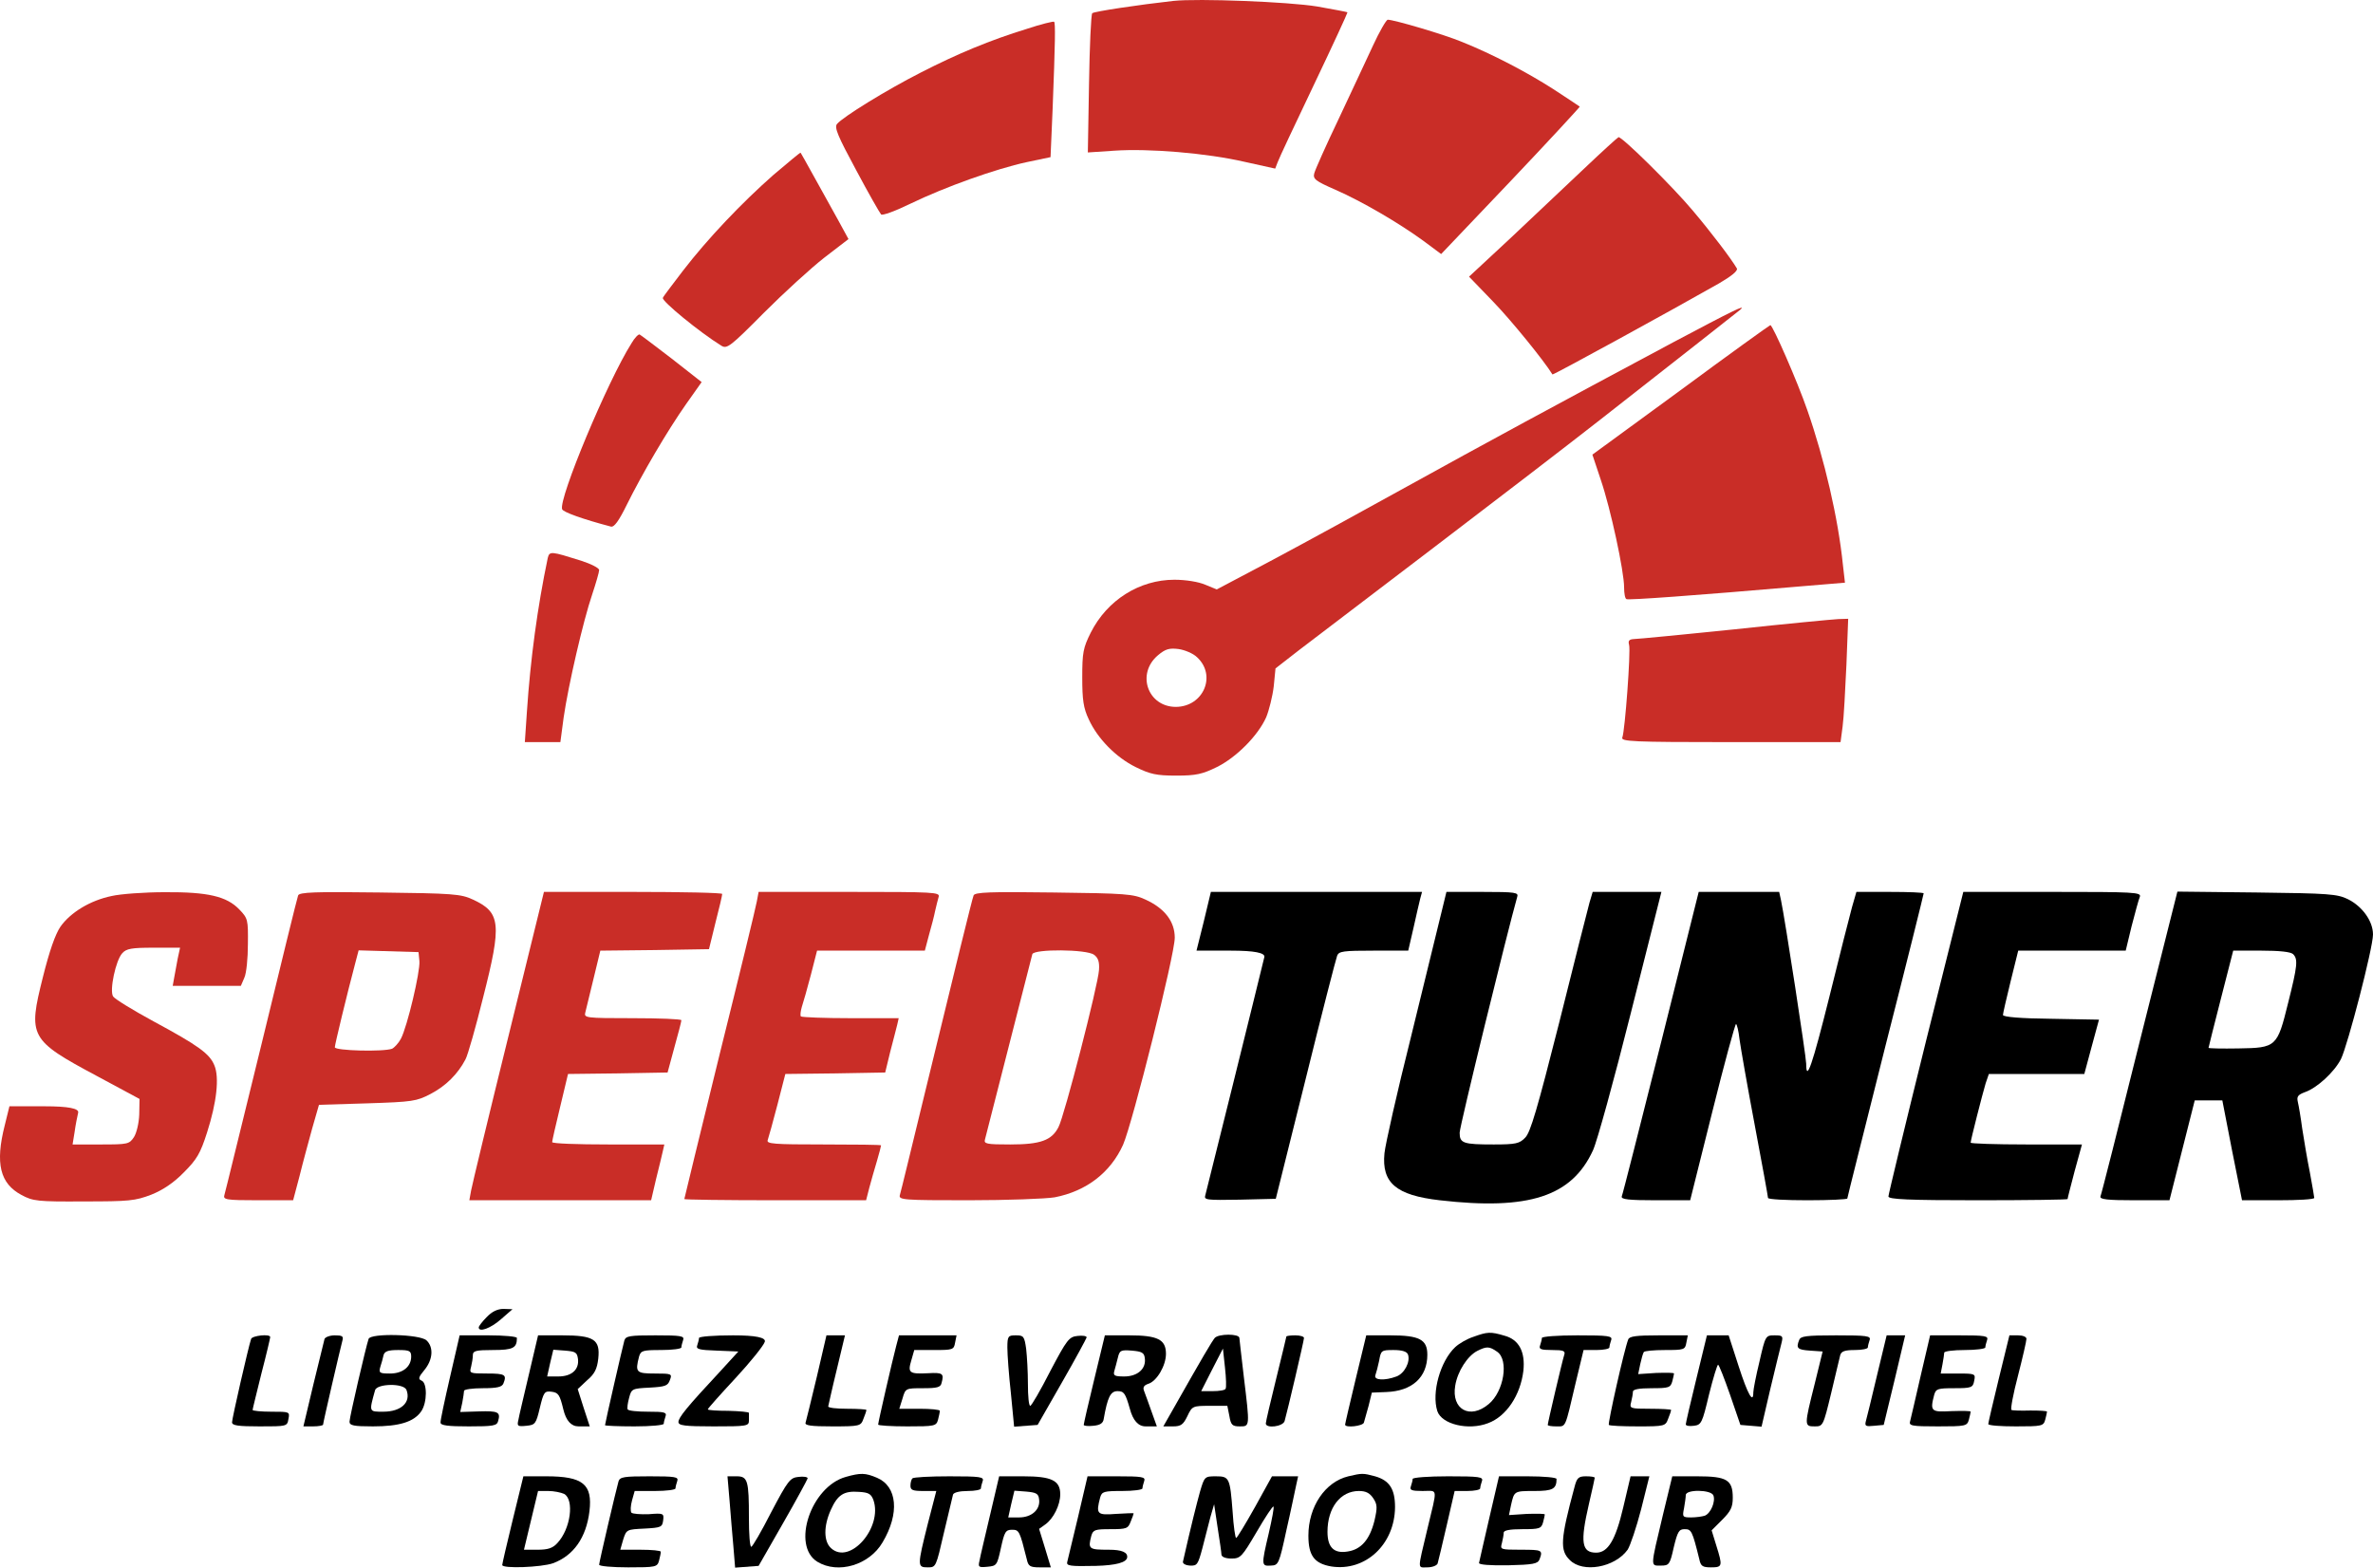 <?xml version="1.0" encoding="UTF-8"?>
<svg id="Layer_2" data-name="Layer 2" xmlns="http://www.w3.org/2000/svg" viewBox="0 0 808.01 533.81">
  <defs>
    <style>
      .cls-1 {
        fill: #c92d27;
      }

      .cls-1, .cls-2 {
        fill-rule: evenodd;
      }
    </style>
  </defs>
  <g id="New_Layer" data-name="New Layer">
    <g>
      <path class="cls-1" d="M399.51.31c-11.6,1.3-27.1,3.6-27.6,4.2-.4.4-.9,11.2-1.1,24.1l-.4,23.3,9-.6c11.8-.8,31.4.8,44.4,3.8l10.4,2.3.8-2.1c.4-1.2,6-13.1,12.4-26.5s11.5-24.5,11.4-24.6c-.2-.2-4.8-1-10.3-2-9.7-1.6-40.6-2.8-49-1.9Z"/>
      <path class="cls-1" d="M349.71,9.81c-12.7,3.9-23.7,8.5-36.2,14.9-11.6,5.9-26.5,15.1-28.5,17.5-1,1.2.3,4.2,6.5,15.7,4.2,7.9,8.1,14.7,8.5,15.1.4.5,5-1.2,10.1-3.7,11.8-5.7,28.9-11.8,39.5-14.1l8.1-1.7.7-16.2c.9-23.1,1-29.6.5-29.9-.2-.2-4.4.8-9.2,2.4Z"/>
      <path class="cls-1" d="M467.51,15.51c-2.2,4.8-7.5,16-11.7,25-4.3,9-8,17.3-8.3,18.5-.5,1.9.3,2.6,7.2,5.6,9.1,4,21.6,11.3,30.1,17.5l5.9,4.4,23.8-25c13-13.7,23.5-25.1,23.4-25.2-.2-.2-4.2-2.8-8.9-5.9-9.2-5.9-20.9-12-31.1-16.1-6.2-2.6-23.3-7.6-25.4-7.6-.5.1-2.8,4-5,8.8Z"/>
      <path class="cls-1" d="M539.51,57.31c-6,5.7-17.4,16.4-25.1,23.7l-14.2,13.2,8.2,8.5c6.2,6.4,17.4,20.2,20.2,24.8.2.3,40.7-21.9,56.7-31,4.3-2.5,6.5-4.3,6.1-5.1-2-3.4-8.6-12.1-15.1-19.8-6.8-8.1-23.9-25-25.2-24.9-.3.1-5.5,4.8-11.6,10.6Z"/>
      <path class="cls-1" d="M263.41,59.51c-10.8,9.5-22.4,21.7-30.8,32.6-3.4,4.5-6.6,8.6-6.9,9.3-.6,1,12.6,11.8,19.9,16.3,1.9,1.2,3,.4,14.5-11.2,6.8-6.8,16.1-15.3,20.6-18.8l8.2-6.3-3.6-6.6c-5.4-9.7-12.5-22.6-12.7-22.8-.1-.2-4.2,3.3-9.2,7.5Z"/>
      <path class="cls-1" d="M570.01,116.41c-40.8,21.8-64.6,34.7-91,49.3-14.6,8.1-35.1,19.3-45.6,24.9l-19.1,10.1-3.9-1.6c-2.3-1-6.7-1.7-10.5-1.7-11.9,0-22.9,6.9-28.5,18-2.6,5.2-2.9,6.8-2.9,15.3,0,7.6.4,10.4,2.2,14.2,3,6.6,9.3,13,16,16.3,4.9,2.4,7,2.9,13.8,2.9s8.9-.5,13.8-2.9c6.7-3.3,14-10.7,16.8-16.9,1-2.4,2.2-7.2,2.6-10.6l.6-6.1,8.1-6.3c4.5-3.4,25.2-19.2,46.1-35.1s46.3-35.4,56.5-43.4c24-18.8,46.3-36.3,47.5-37.3,2.5-2.2-2.7.4-22.5,10.9ZM407.61,223.81c6.7,6.2,2.2,16.8-7.2,16.9-9.6,0-13.6-11.3-6.1-17.6,2.5-2.1,3.8-2.5,7-2.1,2.1.3,5,1.5,6.3,2.8Z"/>
      <path class="cls-1" d="M572.31,132.81l-30.1,22,2.9,8.7c3.3,9.7,7.9,31,7.9,36.5,0,2,.3,3.8.8,4,.6.4,22.9-1.2,60-4.4l14.4-1.2-.7-6.1c-1.6-15.8-6.3-36-12.1-52.6-3.3-9.6-11.8-29-12.6-29-.2,0-14,9.9-30.5,22.1Z"/>
      <path class="cls-1" d="M215.01,116.91c-8.1,12.8-24.9,53-23.6,56.5.4,1,7.1,3.4,16.6,5.9,1.1.3,2.7-1.9,5.4-7.4,5.2-10.5,13.8-25.2,20.2-34.3l5.3-7.5-10.2-8c-5.6-4.3-10.5-8-10.9-8.2s-1.7,1.1-2.8,3Z"/>
      <path class="cls-1" d="M186.51,190.01c-3.5,16.7-5.9,34.4-7.1,52.4l-.7,10.3h12.1l1.1-8.3c1.6-11.1,6.7-33.1,9.7-41.9,1.3-3.9,2.4-7.7,2.4-8.4s-2.8-2.1-6.2-3.2c-10.2-3.2-10.7-3.3-11.3-.9Z"/>
      <path class="cls-1" d="M590.51,214.31c-17.6,1.8-33,3.3-34.2,3.3-1.6.1-2,.6-1.6,2,.6,2.2-1.4,29.2-2.3,31.5-.6,1.4,3.4,1.6,36.9,1.6h37.4l.7-5.3c.4-2.8.9-12.3,1.3-21l.6-15.7-3.4.1c-1.9.1-17.8,1.6-35.4,3.5Z"/>
      <path class="cls-1" d="M38.01,305.11c-7.3,1.5-14,5.6-17.4,10.4-1.8,2.6-3.8,8.4-6,17.2-5.1,20.3-4.6,21.4,18.4,33.7l14.5,7.8-.1,5.3c-.1,2.9-.9,6.3-1.8,7.7-1.6,2.4-2.1,2.5-11.3,2.5h-9.6l.7-4.3c.3-2.3.9-5.2,1.2-6.5q.6-2.2-11.4-2.2H3.21l-1.6,6.5c-3.3,13-1.6,19.8,5.7,23.7,3.9,2.1,5.4,2.3,21.2,2.2,15.5,0,17.5-.2,23-2.3,4-1.6,7.7-4.1,11.1-7.6,4.4-4.4,5.6-6.4,7.9-13.6,3.3-10.3,4.2-18.7,2.5-22.8-1.6-4-5.5-6.8-20.7-15-7-3.8-13.2-7.6-13.8-8.5-1.3-2,.9-12.3,3.1-14.7,1.4-1.6,3.2-1.9,10.7-1.9h9l-.8,3.7c-.4,2.1-.9,5-1.2,6.5l-.5,2.8h23.2l1.2-2.8c.7-1.5,1.2-6.6,1.2-11.4.1-8.3,0-8.8-2.9-11.8-4.3-4.5-10.7-6-25.4-5.9-6.9,0-15.1.6-18.1,1.3Z"/>
      <path class="cls-1" d="M101.51,304.91c-.3.7-5.9,23.6-12.5,50.8-6.7,27.2-12.3,50.3-12.6,51.2-.5,1.6.5,1.8,11.4,1.8h12l2.2-8.3c1.1-4.5,3.1-11.8,4.3-16.2l2.3-8,16.4-.5c15.5-.5,16.8-.7,21.6-3.2,5.2-2.7,9.3-6.8,11.9-11.8.8-1.5,3.5-11,6-21.1,6.4-25.1,6-28.9-3.5-33.3-4.1-1.9-6.7-2.1-31.7-2.4-22.1-.3-27.4-.1-27.8,1ZM142.81,327.31c.3,3.5-4.1,22.2-6.3,26.4-.8,1.5-2.2,3-3,3.4-2.9,1.1-19.5.7-19.5-.5,0-.9,4.1-17.9,7.1-29.2l1-3.8,10.2.3,10.2.3.3,3.1Z"/>
      <path class="cls-1" d="M173.11,352.91c-6.7,27.1-12.4,50.8-12.7,52.5l-.6,3.3h61.9l1.7-7.3c1-3.9,2-8.2,2.3-9.5l.5-2.2h-19.1c-10.5,0-19.1-.3-19.1-.8,0-.4,1.2-5.8,2.7-11.9l2.7-11.3,16.9-.2,17-.3,2.3-8.5c1.3-4.7,2.4-8.8,2.4-9.3,0-.4-7.5-.7-16.6-.7-16.2,0-16.6-.1-16.1-2,.3-1.1,1.5-6.3,2.8-11.5l2.3-9.5,18.5-.2,18.5-.3,2.2-9c1.3-5,2.3-9.3,2.3-9.8.1-.4-13.6-.7-30.3-.7h-30.4l-12.1,49.2Z"/>
      <path class="cls-1" d="M257.71,306.91c-.3,1.8-6,25.3-12.7,52.2-6.6,26.9-12,49-12,49.2s13.9.4,31,.4h30.9l1.1-4.3c.6-2.3,1.8-6.4,2.6-9.1s1.4-5.1,1.4-5.3-8.8-.3-19.6-.3c-17.1,0-19.5-.2-19-1.5.3-.9,1.8-6.2,3.3-12l2.7-10.5,17-.2,17-.3,1.7-7c1-3.9,2.1-8,2.4-9.3l.5-2.2h-16.3c-9,0-16.6-.3-17-.6-.3-.3-.1-1.8.3-3.2.5-1.5,1.9-6.4,3.1-11l2.1-8.2h36.7l1.4-5.3c.8-2.8,1.8-6.6,2.1-8.2.4-1.7.9-3.8,1.2-4.8.5-1.6-1.4-1.7-30.4-1.7h-30.9l-.6,3.2Z"/>
      <path class="cls-1" d="M331.51,304.91c-.6,1.6-5.8,22.9-16.6,67.3-4.4,18.1-8.2,33.8-8.5,34.7-.5,1.7,1.1,1.8,23.4,1.8,13.2,0,26.3-.5,29.3-1,10.8-2.1,19-8.4,23.3-17.9,3.2-7.3,17.6-64.7,17.6-70.5,0-5.5-3.4-10-10-13-4.1-1.9-6.6-2.1-31.2-2.4-21.7-.3-26.9-.1-27.3,1ZM372.51,325.11c1.4,1,1.9,2.4,1.7,5.2-.3,5.1-11.8,49.8-13.8,53.5-2.3,4.5-6.1,5.9-16.4,5.9-8.2,0-9.1-.2-8.6-1.8.2-.9,3.9-15.2,8.1-31.7s7.8-30.6,8-31.3c.6-1.8,18.5-1.7,21,.2Z"/>
      <path class="cls-2" d="M409.91,313.71l-2.5,10h11.8q11.8,0,11.3,2.2c-2.3,9.6-19.7,79.7-20.1,81.1-.5,1.6.3,1.7,11.7,1.5l12.3-.3,10.1-40.5c5.5-22.3,10.4-41.3,10.8-42.3.6-1.5,2.1-1.7,12.4-1.7h11.8l1.8-7.8c.9-4.2,2-8.7,2.3-10l.6-2.2h-71.9l-2.4,10Z"/>
      <path class="cls-2" d="M490.61,311.51c-1,4.2-5.6,23-10.2,41.7-4.7,18.7-8.7,36.5-9,39.5-1,10.1,4,14.3,18.8,16,30.4,3.5,45-1.3,52.2-17,1.4-3,7.2-24.1,12.9-46.8l10.4-41.2h-23.4l-1.1,3.7c-.6,2.1-5.2,20.4-10.3,40.8-7.4,29.2-9.8,37.5-11.6,39.2-1.9,2-3.2,2.3-10.7,2.3-10.4,0-11.6-.4-11.6-4,0-2.2,16.3-68.7,19.6-80.3.5-1.5-.5-1.7-11.8-1.7h-12.3l-1.9,7.8Z"/>
      <path class="cls-2" d="M565.61,354.91c-7.1,28.2-13.1,51.9-13.4,52.5-.3,1,2.4,1.3,11.5,1.3h11.8l7.5-30c4.1-16.5,7.8-30,8.1-30s.9,2.4,1.2,5.2c.4,2.9,2.7,16.1,5.2,29.3s4.5,24.3,4.5,24.7c0,.5,6.1.8,13.5.8s13.5-.3,13.5-.6,5.9-23.7,13-52c7.2-28.2,13-51.6,13-51.9s-5.1-.5-11.4-.5h-11.5l-1.5,5.2c-.8,2.9-4.3,16.7-7.7,30.5-5.8,23.2-7.9,29.4-7.9,22.8,0-2.3-7.2-49.2-8.6-55.8l-.6-2.7h-27.4l-12.8,51.2Z"/>
      <path class="cls-2" d="M655.71,354.91c-7,28.2-12.7,51.9-12.7,52.5,0,1,6.8,1.3,30.5,1.3,16.8,0,30.5-.2,30.5-.4,0-.3,1.1-4.5,2.4-9.5l2.5-9.1h-19c-10.4,0-18.9-.3-18.9-.6,0-.9,4-16.5,5.1-20.2l1.1-3.2h32.5l2.5-9.3,2.5-9.2-16.4-.3c-10.1-.1-16.3-.6-16.3-1.3,0-.5,1.2-5.7,2.6-11.4l2.6-10.5h36.6l2-8.3c1.2-4.6,2.4-9.1,2.8-10,.6-1.6-1.8-1.7-29.8-1.7h-30.3l-12.8,51.2Z"/>
      <path class="cls-2" d="M728.51,354.91c-7,28.2-13,51.9-13.3,52.5-.3,1,2.4,1.3,11.6,1.3h11.9l4.3-17,4.3-17h9.4l3.3,17,3.4,17h12.3c6.8,0,12.3-.3,12.3-.8,0-.4-.7-4.3-1.5-8.7-.9-4.4-2-11.1-2.6-14.9-.5-3.8-1.2-7.9-1.5-9.1-.4-1.8,0-2.4,2.4-3.3,4.1-1.4,10-6.8,12.3-11.3,2.3-4.7,10.9-37.8,10.9-42.4s-3.7-9.6-8.5-12c-3.7-1.8-6.4-2-31-2.3l-27.1-.3-12.9,51.3ZM780.81,324.91c1.7,1.7,1.5,3.9-1.7,16.6-3.7,15-4,15.3-16.9,15.5-5.6.1-10.2,0-10.2-.2s1.9-7.7,4.2-16.7l4.2-16.4h9.6c6.1,0,10,.4,10.8,1.2Z"/>
      <path class="cls-2" d="M165.71,448.51c-1.5,1.5-2.7,3.1-2.7,3.5,0,1.8,4.1.3,7.6-2.8l3.9-3.4-3.1-.1c-2,0-3.9.9-5.7,2.8Z"/>
      <path class="cls-2" d="M413.61,455.61c-1.1,1.4-3.9,6.1-14.2,24.3l-3.3,5.8h3.3c2.7,0,3.5-.6,4.9-3.5,1.6-3.4,1.8-3.5,7.6-3.5h6l.7,3.5c.5,3,1,3.5,3.5,3.5,3.5,0,3.5.3,1.4-17-.8-6.9-1.5-12.8-1.5-13.1,0-1.5-7.1-1.5-8.4,0ZM417.31,472.91c-.2.5-2.2.8-4.4.8h-3.9l3.7-7.3,3.7-7.2.7,6.5c.4,3.6.5,6.8.2,7.2Z"/>
      <path class="cls-2" d="M501.71,455.21c-2.2.7-4.9,2.3-6.2,3.5-5.1,4.8-8.1,15.5-6.1,21.8,1.5,4.5,10.6,6.7,17.3,4.1,6.2-2.3,11-9.5,12-17.8.7-6.5-1.5-10.7-6.5-12-4.7-1.4-5.8-1.3-10.5.4ZM509.81,460.31c4,2.8,2.3,13.5-2.9,17.8-6.4,5.4-12.8,1.8-11.4-6.3.8-4.9,4.2-10.1,7.5-11.8,3.2-1.6,4.1-1.6,6.8.3Z"/>
      <path class="cls-2" d="M85.51,455.91c-.9,2.6-6.5,27.1-6.5,28.4,0,1.1,2,1.4,9.4,1.4,9.2,0,9.4,0,9.8-2.5.5-2.5.4-2.5-5.8-2.5-3.5,0-6.4-.3-6.4-.6s1.4-5.9,3-12.4c1.7-6.5,3-12.1,3-12.4,0-1.2-6.1-.5-6.5.6Z"/>
      <path class="cls-2" d="M110.51,455.91c-.2.7-1.9,7.7-3.8,15.5l-3.4,14.3h3.3c1.9,0,3.4-.3,3.4-.6,0-.7,5.9-26.1,6.6-28.7.4-1.4-.1-1.7-2.6-1.7-1.7,0-3.2.6-3.5,1.2Z"/>
      <path class="cls-2" d="M125.51,455.91c-.9,2.6-6.5,26.7-6.5,28.2,0,1.3,1.4,1.6,8,1.6,8.9,0,13.9-1.5,16.4-5.1,2.1-3,2.1-9.8.1-10.5-1.2-.5-1-1.2,1-3.6,2.9-3.5,3.2-7.8.7-10.1-2.3-2.1-19-2.5-19.7-.5ZM140.01,461.91c0,3.5-2.9,5.8-7.2,5.8-3.6,0-3.9-.2-3.3-2.3.4-1.2.9-3,1.1-4,.4-1.3,1.6-1.7,5-1.7,3.8,0,4.4.3,4.4,2.2ZM138.41,473.31c1.6,4.2-1.8,7.4-7.9,7.4-4.9,0-4.9.2-2.8-7.3.6-2.3,9.8-2.5,10.7-.1Z"/>
      <path class="cls-2" d="M153.21,469.01c-1.8,7.8-3.3,14.8-3.2,15.4,0,1,2.6,1.3,9.6,1.3,8.3,0,9.6-.2,10-1.8.9-3.1,0-3.5-6.5-3.3l-6.4.2.7-3.2c.3-1.7.6-3.5.6-4s2.9-.9,6.4-.9c4.9,0,6.5-.4,7-1.6,1.2-3,.6-3.4-5.5-3.4s-6.1-.1-5.5-2.3c.3-1.2.6-3,.6-4,0-1.4,1-1.7,6.9-1.7,6.8,0,8.1-.7,8.1-4.1,0-.5-4.4-.9-9.7-.9h-9.8l-3.3,14.3Z"/>
      <path class="cls-2" d="M180.11,467.91c-1.7,7.3-3.4,14.3-3.6,15.6-.5,2.1-.3,2.3,2.7,2s3.3-.6,4.6-6.1c1.3-5.4,1.6-5.8,4-5.5,2.3.3,2.8,1,4,6q1.4,5.8,5.2,5.8h3.8l-2.1-6.4-2-6.3,3.2-3c2.6-2.2,3.4-3.9,3.8-7.4.7-6.5-1.5-7.9-12.3-7.9h-8.2l-3.1,13.2ZM196.81,462.81c.4,3.6-2.2,5.9-6.7,5.9h-3.8l1-4.5,1.1-4.6,4,.3c3.6.3,4.1.6,4.4,2.9Z"/>
      <path class="cls-2" d="M212.61,456.41c-.6,2.1-6.6,28.3-6.6,28.9,0,.2,4.5.4,10,.4s10-.4,10-.9.3-1.6.6-2.5c.5-1.4-.4-1.6-5.9-1.6-3.6,0-6.8-.3-7-.8-.2-.4,0-2.1.5-3.9.8-3.1,1-3.2,7-3.5,5.3-.3,6.2-.6,6.9-2.6.8-2.1.6-2.2-5.1-2.2-6.4,0-6.8-.4-5.4-5.8.6-2,1.2-2.2,7.5-2.2,3.8,0,6.9-.4,6.9-.9s.3-1.6.6-2.5c.5-1.4-.7-1.6-9.4-1.6s-10.1.2-10.6,1.7Z"/>
      <path class="cls-2" d="M238.01,455.61c0,.5-.3,1.6-.6,2.5-.5,1.3.6,1.6,6.7,1.8l7.3.3-6.4,7c-11.1,11.9-14,15.5-14,17,0,1.2,2,1.5,12,1.5,11.3,0,12-.1,12-2v-2.6c0-.3-3.1-.6-7-.7-3.8,0-7-.2-7-.5s4.2-5,9.4-10.6c5.1-5.5,9.6-11.1,10-12.4q.7-2.2-10.8-2.2c-6.4,0-11.6.4-11.6.9Z"/>
      <path class="cls-2" d="M278.11,468.91c-1.9,7.9-3.6,14.9-3.8,15.5-.4,1,1.8,1.3,9.1,1.3,9.4,0,9.7-.1,10.6-2.6.6-1.4,1-2.7,1-3,0-.2-2.9-.4-6.5-.4s-6.5-.3-6.5-.8c.1-.4,1.3-6,2.9-12.5l2.8-11.7h-6.3l-3.3,14.2Z"/>
      <path class="cls-2" d="M305.11,458.51c-1.2,4.5-6.1,25.8-6.1,26.6,0,.3,4.4.6,9.9.6,9.4,0,9.9-.1,10.5-2.3.3-1.2.6-2.5.6-3,0-.4-3.1-.7-6.9-.7h-6.9l1.1-3.5c1-3.5,1.1-3.5,7-3.5,4.8,0,6-.3,6.3-1.8.9-3.2.4-3.6-4.6-3.3-6.4.3-7-.1-5.7-4.4l1-3.5h6.8c6.3,0,6.7-.1,7.1-2.5l.5-2.5h-19.6l-1,3.8Z"/>
      <path class="cls-2" d="M343.01,458.91c0,2.3.5,9.3,1.2,15.5l1.1,11.4,4-.3,4-.3,8.3-14.5c4.6-8,8.3-14.9,8.4-15.3,0-.5-1.4-.7-3.1-.5-2.9.3-3.6,1.2-9.3,12-3.3,6.5-6.4,11.8-6.8,11.8-.5,0-.8-3.3-.8-7.4s-.3-9.4-.6-12c-.6-4.3-.9-4.6-3.5-4.6s-2.9.2-2.9,4.2Z"/>
      <path class="cls-2" d="M372.61,469.61c-2,8.2-3.6,15.2-3.6,15.6,0,.3,1.5.5,3.2.3,2.4-.2,3.4-.9,3.6-2.3,1.3-7.4,2.3-9.5,4.7-9.5,2.2,0,2.7.7,4.2,6q1.6,6,5.4,6h3.8l-1.9-5.3c-1-2.8-2.1-5.9-2.5-6.9-.4-1.1,0-1.8,1.5-2.3,2.9-.9,6-6.2,6-10.2,0-4.9-2.8-6.3-12.6-6.3h-8.2l-3.6,14.9ZM389.81,462.51c.5,3.6-2.5,6.2-7,6.2-3.3,0-3.8-.3-3.4-1.8.3-.9.8-3,1.2-4.5.6-2.6,1-2.8,4.8-2.5,3.4.3,4.2.7,4.4,2.6Z"/>
      <path class="cls-2" d="M438.01,455.11c0,.2-1.6,6.7-3.5,14.5-1.9,7.7-3.5,14.5-3.5,15.1,0,1.8,5.8,1.1,6.4-.8.9-3.1,6.6-27.4,6.6-28.3,0-.5-1.3-.9-3-.9-1.6,0-3,.2-3,.4Z"/>
      <path class="cls-2" d="M461.61,469.61c-2,8.3-3.6,15.2-3.6,15.5,0,1.2,6.1.5,6.4-.7.2-.6.9-3.2,1.6-5.7l1.1-4.5,4.9-.2c8.8-.3,14-5,14-12.7,0-5.2-2.7-6.6-12.6-6.6h-8.2l-3.6,14.9ZM479.41,461.21c.9,2.5-1.2,6.5-3.9,7.5-4,1.5-7.8,1.3-7.2-.4.3-.8.9-3.1,1.3-5,.6-3.5.8-3.6,4.9-3.6,2.9,0,4.5.5,4.9,1.5Z"/>
      <path class="cls-2" d="M525.01,455.61c0,.5-.3,1.6-.6,2.5-.5,1.3.2,1.6,4.1,1.6s4.6.3,4.1,1.7c-.7,2.2-5.6,23.1-5.6,23.8,0,.3,1.3.5,2.9.5,3.4,0,2.9.9,6.6-14.8l2.7-11.2h4.4c2.4,0,4.4-.4,4.4-.9s.3-1.6.6-2.5c.5-1.4-.9-1.6-11.5-1.6-6.7,0-12.1.4-12.1.9Z"/>
      <path class="cls-2" d="M554.41,456.11c-1.4,3.6-7,28.6-6.6,29.1.3.3,4.7.5,9.9.5,9.1,0,9.4-.1,10.3-2.6.6-1.4,1-2.7,1-3,0-.2-3.2-.4-7.1-.4-6.9,0-7.1-.1-6.5-2.3.3-1.2.6-2.8.6-3.5,0-.8,2-1.2,6.4-1.2,5.8,0,6.4-.2,7-2.3.3-1.2.6-2.4.6-2.7s-2.7-.3-6.1-.2l-6.1.4.7-3.4c.4-1.8.9-3.6,1.2-4.1.2-.4,3.5-.7,7.2-.7,6.5,0,6.9-.1,7.3-2.5l.5-2.5h-9.9c-7.6,0-10,.3-10.4,1.4Z"/>
      <path class="cls-2" d="M577.61,469.51c-2,8.1-3.6,15.1-3.6,15.5,0,.5,1.2.7,2.7.5,2.6-.3,2.9-.9,5.2-10.6,1.4-5.6,2.8-10.2,3.1-10.2s2.1,4.6,4.1,10.3l3.5,10.2,3.6.3,3.6.3,3-12.9c1.7-7.1,3.4-14.1,3.8-15.6.6-2.4.4-2.6-2.4-2.6-3,0-3.1.1-5.1,8.9-1.2,4.9-2.1,9.6-2.1,10.5,0,4.1-1.9.7-5-8.9l-3.4-10.5h-7.4l-3.6,14.8Z"/>
      <path class="cls-2" d="M612.61,456.31c-1.1,2.8-.6,3.3,3.7,3.6l4.3.3-2.7,11c-3.6,14.3-3.6,14.5,0,14.5,2.8,0,2.9-.1,5.6-11.3,1.4-6.1,2.9-12,3.1-13,.4-1.3,1.6-1.7,5-1.7,2.4,0,4.4-.4,4.4-.9s.3-1.6.6-2.5c.5-1.4-.9-1.6-11.4-1.6s-12.1.3-12.6,1.6Z"/>
      <path class="cls-2" d="M639.11,468.41c-1.8,7.6-3.5,14.6-3.8,15.6-.4,1.6,0,1.8,2.8,1.5l3.3-.3,3.7-15.3,3.6-15.2h-6.3l-3.3,13.7Z"/>
      <path class="cls-2" d="M654.01,468.41c-1.7,7.6-3.4,14.6-3.6,15.5-.5,1.6.4,1.8,9.4,1.8,9.5,0,10-.1,10.6-2.3.3-1.2.6-2.4.6-2.7s-2.9-.3-6.5-.2c-7,.4-7.4.1-5.9-5.6.6-2,1.2-2.2,6.9-2.2s6.3-.2,6.7-2.5c.5-2.4.4-2.5-5.5-2.5h-5.9l.6-3.1c.3-1.7.6-3.5.6-4s3.2-.9,7-.9,7-.4,7-.9.3-1.6.6-2.5c.5-1.4-.7-1.6-9.4-1.6h-10l-3.2,13.7Z"/>
      <path class="cls-2" d="M680.61,469.41c-2,8.2-3.6,15.1-3.6,15.5,0,.5,4.2.8,9.4.8,8.9,0,9.4-.1,10-2.3.3-1.2.6-2.4.6-2.7s-2.6-.4-5.7-.4c-3.2.1-6.1,0-6.4-.2-.4-.2.6-5.5,2.2-11.6,1.6-6.2,2.9-11.9,2.9-12.6s-1.2-1.2-2.9-1.2h-2.9l-3.6,14.7Z"/>
      <path class="cls-2" d="M288.01,502.91c-11.9,3.3-18.6,23.4-9.7,28.9,7.1,4.3,17.7,1.1,22.2-6.6,5.9-9.9,5-19.1-1.9-22-4-1.7-5.6-1.7-10.6-.3ZM297.41,510.81c3.2,9.3-8,22.2-14.4,16.4-2.6-2.3-2.6-7.6-.1-13.1,2.3-5.1,4.4-6.5,9.6-6.1,3.3.2,4.1.7,4.9,2.8Z"/>
      <path class="cls-2" d="M459.11,502.71c-7.9,1.9-13.6,10.3-13.6,20.2,0,6.8,2,9.5,7.8,10.5,11.6,1.8,21.6-7.5,21.7-20.2,0-6.2-1.9-9.1-6.8-10.5-4.1-1.1-4.4-1.1-9.1,0ZM467.61,510.21c1.4,2.1,1.4,3.2.4,7.6-1.6,6.4-4.5,9.8-9.1,10.5-4.7.8-6.9-1.4-6.9-6.7,0-8.2,4.4-13.9,10.7-13.9,2.4,0,3.7.7,4.9,2.5Z"/>
      <path class="cls-2" d="M174.61,517.41c-2,8.2-3.6,15.1-3.6,15.5,0,1.3,13.3.8,17.3-.6,7-2.6,11.3-8.7,12.4-17.7,1.1-9.2-2.2-11.9-14.7-11.9h-7.8l-3.6,14.7ZM192.11,508.71c3.5,2,2.2,11.9-2.3,16.7-1.6,1.8-3.3,2.3-6.8,2.3h-4.6l2.4-10,2.4-10h3.5c1.9,0,4.3.5,5.4,1Z"/>
      <path class="cls-2" d="M210.61,504.41c-.9,3.2-6.6,27.5-6.6,28.4,0,.5,4.4.9,9.9.9,9.4,0,9.9-.1,10.5-2.3.3-1.2.6-2.5.6-3,0-.4-3.1-.7-6.9-.7h-6.9l1-3.5c1.1-3.4,1.2-3.4,7.2-3.7,5.7-.3,6.1-.5,6.4-2.8.3-2.4.1-2.5-4.9-2.1-2.8.1-5.4-.1-5.9-.5-.4-.5-.3-2.4.2-4.2l.9-3.2h6.9c3.9,0,7-.4,7-.9s.3-1.6.6-2.5c.5-1.4-.7-1.6-9.4-1.6s-10.1.2-10.6,1.7Z"/>
      <path class="cls-2" d="M248.41,510.91c.4,4.6.9,11.6,1.3,15.6l.6,7.3,4-.3,4-.3,8.3-14.5c4.6-8,8.3-14.9,8.4-15.3,0-.5-1.4-.7-3.1-.5-2.9.3-3.6,1.2-9.3,12-3.3,6.5-6.4,11.8-6.8,11.8-.5,0-.8-4.4-.8-9.8,0-12.8-.4-14.2-4.2-14.2h-3.1l.7,8.2Z"/>
      <path class="cls-2" d="M310.71,503.41c-.4.3-.7,1.5-.7,2.5,0,1.5.8,1.8,4.4,1.8h4.4l-2.9,11.2c-3.6,14.4-3.6,14.8,0,14.8,2.8,0,2.8-.1,5.5-11.8,1.5-6.4,2.9-12.3,3.1-13,.3-.7,2.2-1.2,5-1.2,2.5,0,4.5-.4,4.5-.9s.3-1.6.6-2.5c.5-1.4-.8-1.6-11.3-1.6-6.6,0-12.3.3-12.6.7Z"/>
      <path class="cls-2" d="M337.11,515.91c-1.7,7.3-3.4,14.3-3.6,15.6-.5,2.1-.3,2.3,2.7,2,3.2-.3,3.3-.5,4.6-6.4,1.2-5.5,1.6-6.2,3.8-6.2,2.4,0,2.6.4,5,10,.5,2.4,1.1,2.8,4.4,2.8h3.8l-2-6.6-2-6.5,2.1-1.5c2.8-2,5.1-6.6,5.1-10.3,0-4.7-3-6.1-12.6-6.1h-8.2l-3.1,13.2ZM353.81,510.51c.5,3.5-2.5,6.2-6.8,6.2h-3.7l1-4.5,1.1-4.6,4,.3c3.4.3,4.2.7,4.4,2.6Z"/>
      <path class="cls-2" d="M367.11,516.41c-1.8,7.6-3.5,14.5-3.7,15.4-.4,1.4.8,1.6,9.8,1.4q10.3-.3,10.6-2.9t-6.2-2.6c-6.9,0-7.2-.2-6-4.8.6-2,1.3-2.2,6.5-2.2,5.5,0,6-.2,6.9-2.6.6-1.4,1-2.6,1-2.8,0-.1-2.7,0-6,.2-6.5.5-6.9.1-5.4-5.6.6-2,1.2-2.2,7.5-2.2,3.8,0,6.9-.4,6.9-.9s.3-1.6.6-2.5c.5-1.4-.7-1.6-9.3-1.6h-10l-3.2,13.7Z"/>
      <path class="cls-2" d="M408.61,507.91c-1.2,4.4-2.9,11-5.8,23.8-.2.7.8,1.3,2.4,1.4,2.4.1,2.7-.3,4.2-5.9.8-3.3,2.1-8,2.7-10.5l1.3-4.5,1.2,8c.7,4.4,1.3,8.6,1.3,9.2.1.8,1.5,1.3,3.4,1.3,3.1,0,3.6-.6,8.6-9.1,2.9-5,5.5-8.9,5.7-8.6.3.2-.5,4.3-1.6,9.1-2.6,11-2.5,11.2.7,11,2.6-.1,2.8-.4,5.3-12,1.5-6.5,2.9-13.4,3.3-15.2l.7-3.2h-8.9l-5.8,10.5c-3.2,5.7-6.1,10.5-6.4,10.5s-.9-4-1.2-8.9c-.9-11.6-1.1-12.1-5.7-12.1-3.8,0-3.9.1-5.4,5.2Z"/>
      <path class="cls-2" d="M481.01,503.61c0,.5-.3,1.6-.6,2.5-.5,1.3.2,1.6,4,1.6,5.3,0,5.1-1.6,1.6,13-3.4,14.3-3.4,13,0,13,1.7,0,3.2-.6,3.5-1.3.2-.6,1.6-6.5,3.1-13l2.7-11.7h4.3c2.4,0,4.4-.4,4.4-.9s.3-1.6.6-2.5c.5-1.4-.9-1.6-11.5-1.6-6.7,0-12.1.4-12.1.9Z"/>
      <path class="cls-2" d="M507.11,516.91c-1.8,7.9-3.4,14.7-3.5,15.3s3.7.9,9.9.8c8.5-.2,10.1-.5,10.7-2,1.2-3.2.9-3.3-6.3-3.3s-7.1-.1-6.5-2.3c.3-1.2.6-2.8.6-3.5,0-.8,2-1.2,6.4-1.2,5.8,0,6.4-.2,7-2.3.3-1.2.6-2.4.6-2.7s-2.7-.3-6.1-.2l-6.1.4.7-3.4c1.1-4.8,1-4.8,8-4.8,6.2,0,7.5-.7,7.5-4.1,0-.5-4.4-.9-9.8-.9h-9.8l-3.3,14.2Z"/>
      <path class="cls-2" d="M536.11,506.41c-4.8,17.8-5,21.5-1.6,24.8,4.4,4.5,15.3,2.6,19.7-3.5.9-1.4,3-7.6,4.6-13.8l2.8-11.2h-6.4l-2.5,10.6c-2.6,11.1-5.2,15.4-9.2,15.4-5,0-5.5-3.5-2.5-16.5,1.1-4.7,2-8.8,2-9,0-.3-1.3-.5-3-.5-2.5,0-3.1.5-3.9,3.7Z"/>
      <path class="cls-2" d="M566.21,515.91c-4.3,18.1-4.3,17.2-.7,17.2,2.8,0,3.1-.3,4.4-6.2,1.3-5.4,1.8-6.2,3.7-6.2,2.3,0,2.6.5,5,10.2.5,2.4,1.1,2.8,4,2.8,3.9,0,4-.4,1.8-7.4l-1.6-5.2,3.6-3.6c2.9-2.9,3.6-4.3,3.6-7.5,0-6.1-2-7.3-12.1-7.3h-8.5l-3.2,13.2ZM583.41,509.21c.8,2.1-.9,6.1-2.9,6.9-.9.3-3,.6-4.7.6-2.9,0-3-.2-2.4-3.1.3-1.7.6-3.8.6-4.5,0-2,8.6-1.9,9.4.1Z"/>
    </g>
  </g>
</svg>